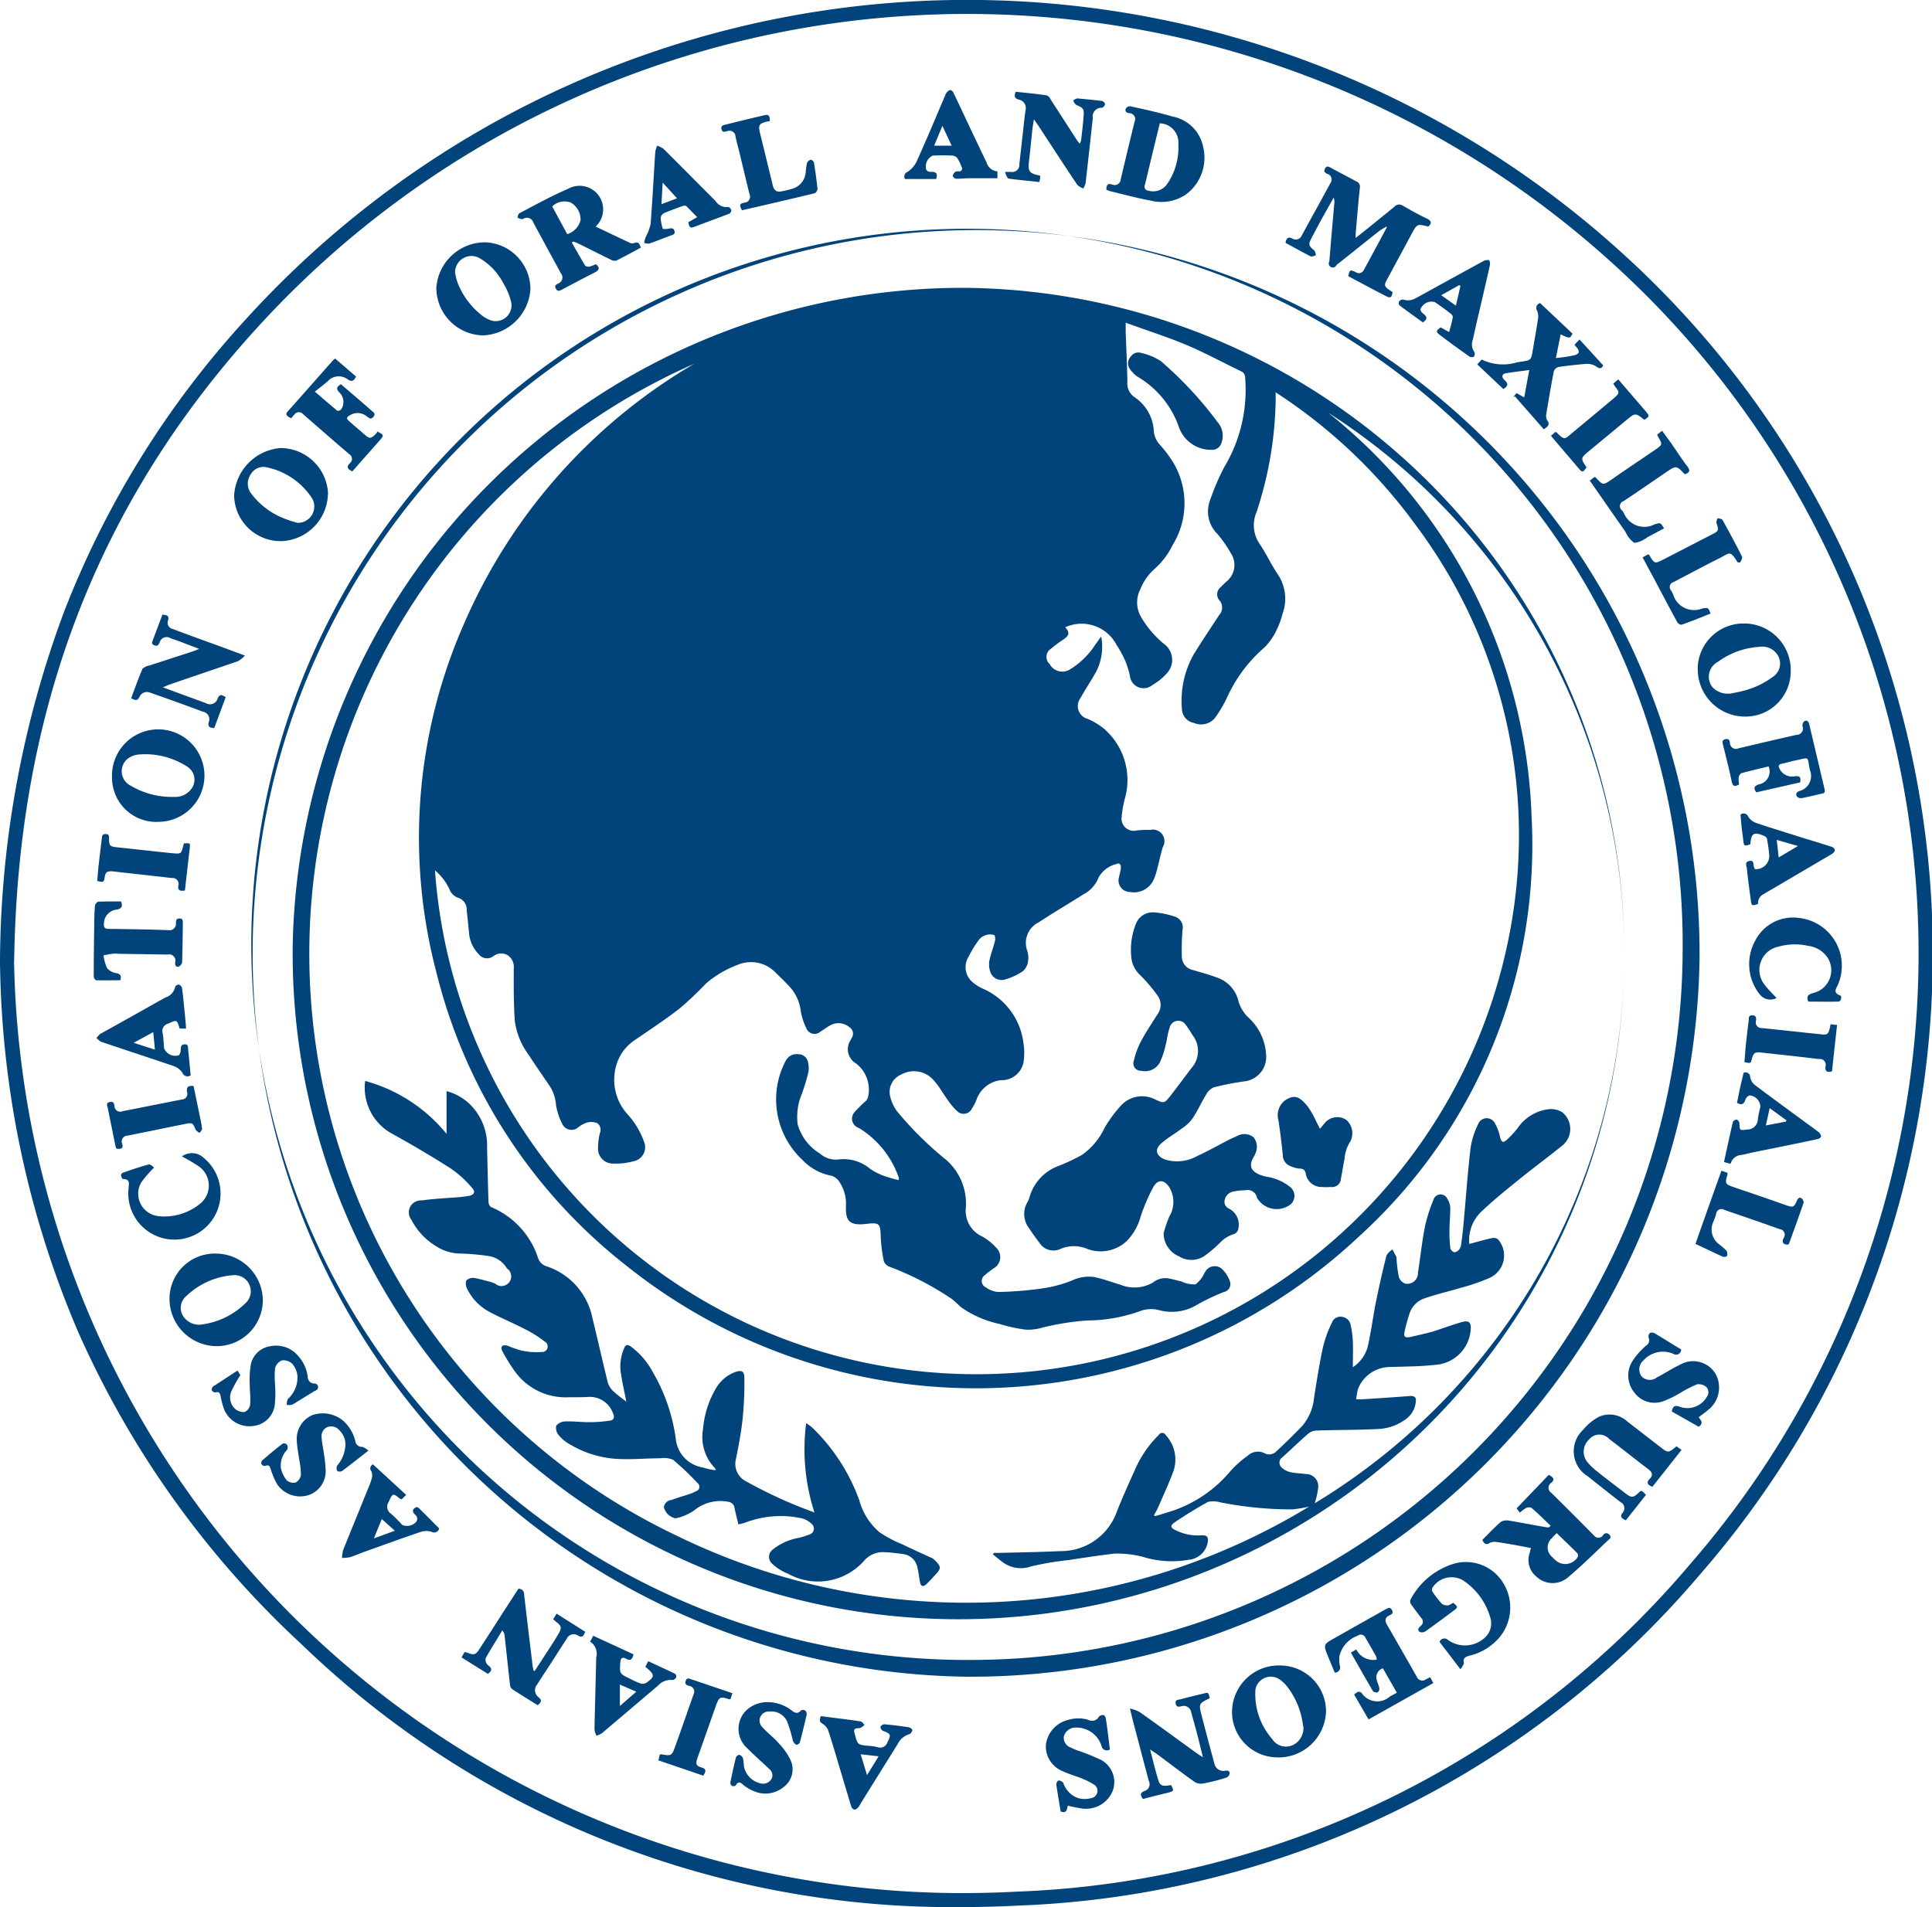 <svg xmlns="http://www.w3.org/2000/svg" width="75.969" height="75" viewBox="0 0 75.969 75">
  <defs>
    <style>
      .cls-1 {
        fill: #01437b;
        fill-rule: evenodd;
      }
    </style>
  </defs>
  <path id="logo_b.svg" class="cls-1" d="M444.787,4063a36.794,36.794,0,0,1-25.891-10.3,37.261,37.261,0,0,1-8.827-12.33A38,38,0,0,1,407,4025.8v-0.01a39.884,39.884,0,0,1,2.5-13.68,36.513,36.513,0,0,1,7.236-11.63,38.3,38.3,0,0,1,53.992-2.58,37.158,37.158,0,0,1,3.16,51.97,36.953,36.953,0,0,1-26.821,13.07Q445.915,4063,444.787,4063Zm-37.234-37.21a37.311,37.311,0,0,0,37.238,36.66q1.111,0,2.242-.06a36.412,36.412,0,0,0,26.429-12.88,36.614,36.614,0,0,0-3.115-51.21,37.747,37.747,0,0,0-53.2,2.55c-6.308,6.9-9.446,15.06-9.59,24.94h0Zm37.475,28.15a28.447,28.447,0,1,1,28.8-28.23A28.665,28.665,0,0,1,445.028,4053.94Zm28.135-28.43a28.142,28.142,0,1,0-27.91,27.77A27.987,27.987,0,0,0,473.163,4025.51Zm-11.636-28.6a1.952,1.952,0,0,0-.3.18c-0.559.44-1.113,0.89-1.673,1.33a0.158,0.158,0,1,1-.282-0.14c0.06-.76.128-1.51,0.193-2.27a0.519,0.519,0,0,0-.022-0.24c-0.157.28-.317,0.56-0.472,0.84-0.135.25-.267,0.5-0.4,0.75s-0.112.31,0.11,0.49a0.433,0.433,0,0,1,.063.18,0.409,0.409,0,0,1-.189.06c-0.341-.17-0.672-0.36-1.008-0.54,0.035-.18.1-0.26,0.289-0.16a0.246,0.246,0,0,0,.345-0.12q0.577-1.05,1.151-2.1a0.227,0.227,0,0,0-.138-0.33c-0.091-.05-0.157-0.09-0.092-0.21s0.142-.08.23-0.03c0.33,0.18.661,0.35,0.993,0.53a0.222,0.222,0,0,1,.146.26c-0.065.6-.112,1.21-0.165,1.82,0,0.03,0,.07,0,0.15,0.291-.23.552-0.44,0.812-0.65,0.241-.2.486-0.39,0.721-0.59a0.25,0.25,0,0,1,.324-0.03c0.314,0.18.63,0.36,0.954,0.51,0.191,0.1.176,0.19,0.046,0.31-0.442-.11-0.44-0.11-0.662.3-0.3.56-.6,1.11-0.9,1.67-0.206.37-.206,0.37,0.161,0.61-0.034.12-.038,0.27-0.233,0.17-0.508-.26-1.012-0.53-1.514-0.8,0.057-.25.066-0.26,0.289-0.16a0.215,0.215,0,0,0,.323-0.08c0.3-.55.6-1.11,0.9-1.67a0.087,0.087,0,0,0,0-.04l0.009-.03Zm6.446,51.09c-0.249-.23-0.492-0.48-0.751-0.7a0.25,0.25,0,0,0-.222.01,1.239,1.239,0,0,0-.236.18l-0.128-.17L467.9,4046c0.163,0.09.265,0.17,0.091,0.32a0.228,0.228,0,0,0,0,.38c0.57,0.56,1.138,1.13,1.7,1.7a0.212,0.212,0,0,0,.346-0.03,0.148,0.148,0,0,1,.248-0.01c0.1,0.11,0,.16-0.059.22-0.509.48-1,.97-1.534,1.42a0.927,0.927,0,0,1-1.293-.01,0.833,0.833,0,0,1-.255-0.9c0.017-.06.031-0.12,0.055-0.21l-0.624-.12c-0.251-.04-0.5-0.09-0.756-0.12a0.394,0.394,0,0,0-.242.04c-0.166.1-.225,0.01-0.29-0.12,0.243-.24.474-0.49,0.728-0.71a0.465,0.465,0,0,1,.314-0.05c0.49,0.08.977,0.18,1.465,0.26a0.256,0.256,0,0,0,.123,0Zm0.239,0.29c-0.075.08-.137,0.14-0.2,0.21a0.487,0.487,0,0,0,.019.73,1.434,1.434,0,0,0,.171.16,0.57,0.57,0,0,0,.843-0.17,0.142,0.142,0,0,0-.019-0.13c-0.262-.27-0.53-0.52-0.818-0.8h0Zm-37.79-51.38c0.477,0.23.922,0.44,1.37,0.65a0.233,0.233,0,0,0,.143,0c0.166-.07.216,0.03,0.262,0.18-0.319.17-.639,0.35-0.966,0.51a0.291,0.291,0,0,1-.215-0.04c-0.453-.22-0.9-0.45-1.354-0.67-0.041-.01-0.084-0.03-0.127-0.04l-0.05.04c0.174,0.3.343,0.61,0.528,0.91a0.227,0.227,0,0,0,.189.03,1.612,1.612,0,0,0,.226-0.09c0.17,0.13.14,0.23-.032,0.32-0.434.22-.864,0.45-1.3,0.68-0.085.04-.166,0.09-0.234-0.03s-0.013-.16.085-0.21a0.252,0.252,0,0,0,.109-0.4c-0.364-.67-0.726-1.33-1.085-2a0.264,0.264,0,0,0-.416-0.13,0.487,0.487,0,0,1-.206-0.06,0.336,0.336,0,0,1,.067-0.17c0.633-.33,1.258-0.68,1.913-0.96A0.926,0.926,0,0,1,430.422,3996.91Zm-1.117.3a0.787,0.787,0,0,0,.523-0.55,0.767,0.767,0,0,0-.378-0.69,0.684,0.684,0,0,0-.736.15Zm21.2-1.75c0-.17.036-0.27,0.236-0.2a0.237,0.237,0,0,0,.326-0.2c0.181-.76.359-1.52,0.546-2.27a0.235,0.235,0,0,0-.217-0.34c-0.122-.02-0.171-0.09-0.121-0.19a0.187,0.187,0,0,1,.168-0.08c0.552,0.12,1.105.24,1.65,0.4a1.518,1.518,0,0,1,1.22,1.21,1.8,1.8,0,0,1-.643,1.83,1.7,1.7,0,0,1-1.417.27c-0.55-.1-1.09-0.25-1.634-0.38C450.581,3995.49,450.543,3995.48,450.507,3995.46Zm2.1-2.61c-0.093.38-.184,0.75-0.274,1.12q-0.154.645-.308,1.29a0.162,0.162,0,0,0,.142.24,0.664,0.664,0,0,0,.727-0.26,2.528,2.528,0,0,0,.443-1.57A0.757,0.757,0,0,0,452.609,3992.85Zm-28.45,6.51a1.922,1.922,0,0,1,1.947-1.83,1.847,1.847,0,0,1,1.755,1.84,1.945,1.945,0,0,1-1.875,1.82A1.873,1.873,0,0,1,424.159,3999.36Zm0.738-.65a2.422,2.422,0,0,0,.083.36,3.009,3.009,0,0,0,.918,1.29,1.388,1.388,0,0,0,.38.23,0.622,0.622,0,0,0,.83-0.69,2.587,2.587,0,0,0-.318-0.77,2.454,2.454,0,0,0-.932-0.98,0.646,0.646,0,0,0-.961.56h0Zm48.863,15.55a1.8,1.8,0,0,1,1.826-1.74,1.832,1.832,0,0,1,1.83,1.94,1.777,1.777,0,0,1-1.843,1.72A1.858,1.858,0,0,1,473.76,4014.26Zm1.318,1.01c0.159-.03.317-0.06,0.472-0.1a3.292,3.292,0,0,0,1.162-.55,0.624,0.624,0,0,0,.17-0.89,0.711,0.711,0,0,0-.712-0.29,3.061,3.061,0,0,0-1.617.59,0.659,0.659,0,0,0-.2,1.01,0.837,0.837,0,0,0,.723.23h0ZM415.5,4040.94a1.862,1.862,0,0,1-1.833-1.94,1.78,1.78,0,0,1,1.85-1.7,1.858,1.858,0,0,1,1.818,1.89A1.816,1.816,0,0,1,415.5,4040.94Zm-0.511-.86a3.011,3.011,0,0,0,1.685-.85,0.634,0.634,0,0,0-.512-1.08,2.967,2.967,0,0,0-1.825.81,0.609,0.609,0,0,0-.154.77,0.751,0.751,0,0,0,.807.35h0Zm4.905-32.65a1.9,1.9,0,0,1-1.805,1.85,1.827,1.827,0,0,1-1.883-1.79,1.987,1.987,0,0,1,1.833-1.87A1.876,1.876,0,0,1,419.9,4007.43Zm-1.208,1.13a0.64,0.64,0,0,0,.567-0.99,2.812,2.812,0,0,0-1.757-1.19,0.573,0.573,0,0,0-.628.26,0.644,0.644,0,0,0,.032.8,2.978,2.978,0,0,0,1.151.9A4.67,4.67,0,0,0,418.688,4008.56Zm-5.447,11.76a1.736,1.736,0,0,1-1.833-1.72A1.818,1.818,0,1,1,413.241,4020.32Zm0.482-.98h0.149a0.78,0.78,0,0,0,.715-0.41,0.607,0.607,0,0,0-.222-0.78,3.04,3.04,0,0,0-1.879-.48,0.865,0.865,0,0,0-.466.17,0.634,0.634,0,0,0,.124,1.06A3.133,3.133,0,0,0,413.723,4019.34Zm45.418,36.01a1.868,1.868,0,0,1-1.993,1.76,1.787,1.787,0,0,1-1.7-1.83,1.838,1.838,0,0,1,1.945-1.78A1.805,1.805,0,0,1,459.141,4055.35Zm-0.9.52a3.12,3.12,0,0,0-.586-1.49,1.448,1.448,0,0,0-.361-0.35,0.614,0.614,0,0,0-.927.42,2.667,2.667,0,0,0,.659,1.94,0.641,0.641,0,0,0,.787.25A0.732,0.732,0,0,0,458.246,4055.87Zm5-1.91c0.046,0.09.078,0.15,0.121,0.23l-2.546,1.43-0.568-.98c0.116-.09.2-0.17,0.31-0.04a0.736,0.736,0,0,0,1.093.12c0.085-.05.171-0.09,0.277-0.15l-0.548-.96a0.368,0.368,0,0,0-.228.5c0.024,0.1.073,0.19,0.086,0.28a0.172,0.172,0,0,1-.06.16,0.2,0.2,0,0,1-.188-0.04c-0.293-.5-0.575-1-0.87-1.52l0.214-.12a0.749,0.749,0,0,0,.8.4,0.383,0.383,0,0,0-.017-0.12c-0.137-.25-0.276-0.49-0.417-0.73a0.2,0.2,0,0,0-.317-0.09,1.129,1.129,0,0,0-.713.8,1.211,1.211,0,0,0,.016.37,0.207,0.207,0,0,1-.2.28c-0.082-.2-0.17-0.41-0.256-0.62-0.2-.49-0.2-0.49.271-0.75,0.666-.38,1.331-0.75,2-1.13,0.085-.04.158-0.09,0.23,0.03s0.01,0.17-.082.21c-0.2.09-.2,0.22-0.1,0.39,0.39,0.68.777,1.35,1.161,2.03a0.235,0.235,0,0,0,.353.11A1.65,1.65,0,0,1,463.245,4053.96Zm1.181-.32-0.814-1.07a0.2,0.2,0,0,1,.325-0.08,1.146,1.146,0,0,0,1.388-.03,0.762,0.762,0,0,0,.283-0.84,2.61,2.61,0,0,0-1.075-1.47,0.893,0.893,0,0,0-1.208.3,0.165,0.165,0,0,0,.011.15,3.777,3.777,0,0,0,.375.48,0.357,0.357,0,0,0,.256.05,0.664,0.664,0,0,0,.177-0.1c0.2,0.16.2,0.18,0.011,0.32-0.363.27-.725,0.54-1.091,0.8a0.241,0.241,0,0,1-.229.03c-0.121-.08-0.039-0.17.038-0.24a0.2,0.2,0,0,0,.017-0.31c-0.132-.18-0.268-0.35-0.392-0.53a0.207,0.207,0,0,1-.035-0.18,2.867,2.867,0,0,1,1.733-1.43,1.719,1.719,0,0,1,1.928.78,1.83,1.83,0,0,1-.13,2.09,2.2,2.2,0,0,1-1.194.75c-0.155.04-.286,0.09-0.228,0.3A0.731,0.731,0,0,1,464.426,4053.64Zm3.282-48.76-1.14-1.3-0.078.05,0.15-.17,0.3,0.17c0.069-.37.128-0.7,0.2-1.08-0.341.05-.633,0.08-0.921,0.13-0.162.03-.183,0.15-0.04,0.28s0.124,0.23-.059.34l-1.026-.97,0.175-.19a1.9,1.9,0,0,0,1.384.11c0.043,0,.086-0.02.128-0.02,0.432-.06.431-0.06,0.5-0.48,0.067-.4.143-0.8,0.2-1.2a0.615,0.615,0,0,0-.03-0.33,0.193,0.193,0,0,1,.115-0.3l1.272,1.2c-0.1.2-.1,0.2-0.464,0.03-0.061.3-.12,0.59-0.188,0.93a5.988,5.988,0,0,0,.686-0.1c0.245-.05.273-0.16,0.11-0.34l-0.067-.08,0.2-.21,0.932,1.02c-0.048.1-.119,0.17-0.291,0.03a0.679,0.679,0,0,0-.38-0.09q-0.541.045-1.079,0.12a0.277,0.277,0,0,0-.192.17c-0.11.56-.206,1.13-0.3,1.7a0.37,0.37,0,0,0,.043.24C467.941,4004.67,467.9,4004.76,467.708,4004.88Zm-39.674,48.83q0.206-.315.41-0.63c0.17-.26.347-0.53,0.507-0.8s0.144-.33-0.105-0.52c-0.027-.02-0.051-0.05-0.088-0.08l0.134-.22,1.123,0.71c-0.054.17-.121,0.26-0.3,0.14a0.3,0.3,0,0,0-.43.15c-0.165.24-.32,0.49-0.48,0.74-0.224.35-.452,0.69-0.673,1.04a0.342,0.342,0,0,0,.056.51c0.15,0.13.081,0.21-.04,0.31-0.338-.21-0.682-0.42-1.014-0.64a0.255,0.255,0,0,1-.076-0.18c-0.073-.64-0.14-1.28-0.21-1.92a0.356,0.356,0,0,0-.092-0.2c-0.222.37-.453,0.73-0.657,1.1a0.3,0.3,0,0,0,.1.27c0.164,0.12.162,0.21-.008,0.34l-1.038-.65,0.121-.21c0.031,0.01.062,0.01,0.093,0.02,0.276,0.11.341,0.1,0.506-.16,0.287-.44.571-0.88,0.857-1.33l0.661-1.02a0.215,0.215,0,0,1,.225.23c0.106,0.93.22,1.86,0.332,2.79,0.008,0.07.023,0.14,0.035,0.2Zm23.4,1.48a1.484,1.484,0,0,1,.386.14c0.748,0.53,1.487,1.07,2.23,1.61,0.067,0.05.139,0.09,0.259,0.17-0.09-.35-0.162-0.66-0.241-0.96-0.071-.27-0.149-0.54-0.222-0.81a0.3,0.3,0,0,0-.384-0.24c-0.106.03-.193,0.04-0.225-0.1-0.036-.16.093-0.15,0.179-0.17,0.294-.08.59-0.15,0.885-0.22,0.218-.06.218-0.06,0.273,0.16a0.069,0.069,0,0,1-.028.03c-0.393.19-.408,0.21-0.295,0.65,0.167,0.64.339,1.29,0.512,1.93a0.359,0.359,0,0,0,.407.26c0.113-.02.2,0,0.183,0.12a0.2,0.2,0,0,1-.134.15,7.114,7.114,0,0,1-.906.23,0.465,0.465,0,0,1-.344-0.07c-0.507-.36-1-0.74-1.5-1.11-0.061-.04-0.128-0.08-0.241-0.16,0.121,0.45.213,0.86,0.339,1.25,0.078,0.24.3,0.18,0.486,0.15,0.121,0.23.115,0.24-.116,0.3-0.329.08-.658,0.16-0.988,0.25-0.11-.15-0.125-0.25.077-0.32a0.279,0.279,0,0,0,.153-0.39c-0.21-.79-0.42-1.59-0.631-2.39C451.511,4055.52,451.481,4055.39,451.43,4055.19Zm-35.554-39.77-0.448,1.21c-0.188,0-.267-0.06-0.214-0.24a0.3,0.3,0,0,0-.232-0.4q-1.038-.39-2.077-0.75a0.321,0.321,0,0,0-.415.16c-0.086.18-.178,0.14-0.33,0.06,0.146-.39.281-0.78,0.446-1.16a0.56,0.56,0,0,1,.276-0.13l1.756-.57c0.046-.02.089-0.04,0.194-0.08-0.275-.11-0.5-0.19-0.725-0.28-0.132-.05-0.267-0.09-0.4-0.14a0.285,0.285,0,0,0-.43.17c-0.046.1-.086,0.15-0.2,0.11-0.14-.05-0.092-0.14-0.06-0.22,0.124-.33.247-0.66,0.373-0.99,0.158,0.02.282,0.03,0.217,0.24a0.252,0.252,0,0,0,.2.33c0.524,0.2,1.049.39,1.574,0.58,0.391,0.14.782,0.29,1.252,0.46a1.166,1.166,0,0,1-.268.22c-0.9.31-1.794,0.61-2.692,0.92-0.07.02-.139,0.06-0.268,0.11l0.787,0.29,0.9,0.33a0.315,0.315,0,0,0,.469-0.18C415.633,4015.29,415.727,4015.32,415.876,4015.42Zm31.061-23.81c0.407,0.04.815,0.08,1.22,0.14a0.25,0.25,0,0,1,.144.14c0.344,0.53.685,1.06,1.028,1.59,0.032,0.05.073,0.1,0.127,0.17a0.477,0.477,0,0,0,.056-0.13c0.037-.32.076-0.64,0.1-0.96,0.024-.28-0.018-0.32-0.287-0.43a0.377,0.377,0,0,1-.121-0.18,0.4,0.4,0,0,1,.157-0.08c0.325,0.03.649,0.06,0.973,0.1a0.2,0.2,0,0,1,.122.12,0.213,0.213,0,0,1-.124.15,0.339,0.339,0,0,0-.359.4c-0.092.85-.186,1.71-0.284,2.56a0.7,0.7,0,0,1-.089.21,0.589,0.589,0,0,1-.236-0.14c-0.484-.72-0.958-1.45-1.435-2.18-0.076-.12-0.156-0.23-0.273-0.4-0.026.18-.047,0.29-0.06,0.4-0.042.41-.082,0.81-0.128,1.21-0.052.45-.018,0.51,0.437,0.61a0.691,0.691,0,0,1-.007.12c-0.008.04-.015,0.06-0.031,0.13-0.41-.05-0.818-0.08-1.223-0.14a0.573,0.573,0,0,1-.118-0.26h0.218a0.285,0.285,0,0,0,.341-0.31c0.072-.63.14-1.25,0.21-1.88,0.009-.08.028-0.17,0.035-0.25a0.332,0.332,0,0,0-.258-0.4C446.876,3991.87,446.878,3991.77,446.937,3991.61Zm-25.449,53.44c-0.373.29-.7,0.55-1.033,0.8a0.21,0.21,0,0,1-.19,0,0.233,0.233,0,0,1-.006-0.21,1.341,1.341,0,0,0,.326-0.83,0.765,0.765,0,0,0-.237-0.56,0.417,0.417,0,0,0-.463-0.13,0.38,0.38,0,0,0-.238.39c0.01,0.22.063,0.43,0.09,0.65a4.927,4.927,0,0,1,.07.66,0.985,0.985,0,0,1-.714.99,1.092,1.092,0,0,1-1.194-.44,3.021,3.021,0,0,1-.247-0.58c-0.04-.1-0.056-0.21-0.217-0.14a0.15,0.15,0,0,1-.146-0.06,0.144,0.144,0,0,1,.016-0.15c0.267-.23.539-0.46,0.819-0.67a0.155,0.155,0,0,1,.164.05,0.206,0.206,0,0,1,.008.19,0.9,0.9,0,0,0-.251.71,1.118,1.118,0,0,0,.235.5,0.408,0.408,0,0,0,.355.08,0.422,0.422,0,0,0,.2-0.3,3.557,3.557,0,0,0-.072-0.63c-0.032-.23-0.079-0.47-0.09-0.7a1.019,1.019,0,0,1,.617-1.02,1.253,1.253,0,0,1,1.214.23,1.582,1.582,0,0,1,.469.79,0.255,0.255,0,0,0,.276.23A0.743,0.743,0,0,1,421.488,4045.05Zm50.236,1.74c-0.269.34-.531,0.67-0.794,1-0.16-.08-0.253-0.14-0.12-0.3a0.27,0.27,0,0,0-.091-0.42c-0.426-.33-0.853-0.67-1.281-1.01a1.151,1.151,0,0,1-.195-1.82,2.126,2.126,0,0,1,.627-0.52,1.025,1.025,0,0,1,1.127.19c0.421,0.32.838,0.65,1.257,0.97,0.341,0.27.341,0.27,0.67,0l0.2,0.14-1.147,1.45c-0.186-.07-0.252-0.16-0.107-0.31s0.1-.26-0.052-0.38c-0.517-.39-1.024-0.8-1.541-1.19a0.521,0.521,0,0,0-.79.02,0.651,0.651,0,0,0-.058.9,2.247,2.247,0,0,0,.367.35c0.37,0.3.747,0.58,1.122,0.87,0.236,0.18.306,0.18,0.522-.03C471.541,4046.6,471.544,4046.6,471.724,4046.79Zm-51.543-44.69c0.276,0.24.546,0.47,0.822,0.71-0.081.15-.148,0.23-0.328,0.11a0.583,0.583,0,0,0-.793.08c-0.152.13-.31,0.25-0.5,0.4,0.346,0.3.614,0.53,0.89,0.76a0.253,0.253,0,0,0,.146-0.06,0.523,0.523,0,0,0-.085-0.68c-0.122-.14-0.086-0.21.074-0.31l0.794,0.68c0.134,0.12.269,0.23,0.4,0.35,0.072,0.07.194,0.11,0.085,0.25s-0.185.03-.269-0.02a0.558,0.558,0,0,0-.618-0.06c-0.185.1-.2,0.14-0.039,0.28,0.191,0.17.383,0.33,0.578,0.5s0.244,0.17.438-.02a0.4,0.4,0,0,0,.066-0.1c0.254,0.13.259,0.15,0.107,0.33l-1.094,1.24c-0.158-.08-0.259-0.16-0.1-0.32a0.216,0.216,0,0,0-.022-0.36c-0.608-.52-1.216-1.05-1.822-1.58a0.216,0.216,0,0,0-.333.02c-0.043.05-.083,0.1-0.128,0.15-0.143-.08-0.269-0.13-0.116-0.29,0.58-.65,1.151-1.3,1.728-1.95A0.614,0.614,0,0,1,420.181,4002.1Zm57.6,16.67-1.72.39c-0.1-.15-0.112-0.23.09-0.31a0.515,0.515,0,0,0,.395-0.71c-0.361.09-.724,0.17-1.08,0.27a0.284,0.284,0,0,0-.1.19,1.1,1.1,0,0,0,.021.25c-0.163.09-.25,0.09-0.293-0.12-0.1-.49-0.226-0.97-0.344-1.45-0.025-.1-0.035-0.18.1-0.21s0.164,0.05.176,0.15a0.237,0.237,0,0,0,.336.21c0.759-.18,1.517-0.36,2.278-0.53a0.25,0.25,0,0,0,.237-0.35,0.224,0.224,0,0,1,.08-0.19c0.106-.05.162,0.02,0.188,0.13,0.2,0.84.4,1.69,0.6,2.54,0.021,0.09.028,0.16-.1,0.18-0.27.06-.538,0.13-0.81,0.18a0.223,0.223,0,0,1-.179-0.07c-0.051-.09-0.021-0.16.093-0.21a0.609,0.609,0,0,0,.423-0.82c-0.125-.56.03-0.51-0.587-0.38-0.166.03-.329,0.09-0.5,0.12s-0.161.1-.1,0.22a0.55,0.55,0,0,0,.591.28C477.791,4018.5,477.819,4018.59,477.784,4018.77ZM437.2,4054.94a1.538,1.538,0,0,1,.906.31c0.128,0.1.245,0.18,0.387,0.02a0.173,0.173,0,0,1,.171,0,0.188,0.188,0,0,1,.056.16c-0.083.37-.174,0.73-0.271,1.1a0.188,0.188,0,0,1-.128.09,0.341,0.341,0,0,1-.145-0.16,4.9,4.9,0,0,0-.23-0.77,0.677,0.677,0,0,0-.684-0.38,0.358,0.358,0,0,0-.289.61c0.2,0.23.458,0.41,0.658,0.65a2.392,2.392,0,0,1,.485.72,0.869,0.869,0,0,1-.317,1,1.128,1.128,0,0,1-1.22.12,1.606,1.606,0,0,1-.307-0.18c-0.12-.1-0.222-0.23-0.345-0.01a0.153,0.153,0,0,1-.149.01,0.147,0.147,0,0,1-.059-0.13c0.065-.33.136-0.66,0.217-0.98a0.183,0.183,0,0,1,.138-0.11,0.278,0.278,0,0,1,.144.14,2.967,2.967,0,0,1,.034.31,0.857,0.857,0,0,0,.629.67,0.391,0.391,0,0,0,.449-0.16,0.306,0.306,0,0,0-.081-0.4c-0.281-.27-0.582-0.53-0.86-0.81a1.023,1.023,0,0,1-.071-1.47A1.208,1.208,0,0,1,437.2,4054.94ZM416.34,4041.9l0.112,0.18a5.462,5.462,0,0,0-.352.63,0.613,0.613,0,0,0,.147.7,0.521,0.521,0,0,0,.373.12,0.382,0.382,0,0,0,.216-0.29c0.024-.26-0.017-0.53-0.015-0.79a3.577,3.577,0,0,1,.048-0.82,0.921,0.921,0,0,1,.778-0.69,1.127,1.127,0,0,1,1.073.38,1.493,1.493,0,0,1,.38.83,0.259,0.259,0,0,0,.251.26,0.142,0.142,0,0,1,.045.28c-0.3.18-.6,0.37-0.9,0.55a0.514,0.514,0,0,1-.217.01,0.5,0.5,0,0,1,.039-0.23,1.143,1.143,0,0,0,.377-0.92,0.868,0.868,0,0,0-.206-0.47,0.508,0.508,0,0,0-.406-0.13,0.468,0.468,0,0,0-.266.3,3.748,3.748,0,0,0,0,.67,4.807,4.807,0,0,1-.014.79,0.953,0.953,0,0,1-.849.82,1.077,1.077,0,0,1-1.127-.62,3.01,3.01,0,0,1-.146-0.52c-0.027-.12-0.038-0.23-0.213-0.18a0.155,0.155,0,0,1-.14-0.09,0.172,0.172,0,0,1,.038-0.13,0.225,0.225,0,0,1,.085-0.06Zm32.648,17.11c-0.039.15-.04,0.32-0.281,0.23-0.058-.35-0.122-0.71-0.173-1.07a0.228,0.228,0,0,1,.081-0.15,0.278,0.278,0,0,1,.193.09,0.942,0.942,0,0,0,.607.61,1,1,0,0,0,.514-0.01,0.289,0.289,0,0,0,.085-0.53,2.956,2.956,0,0,0-.529-0.26c-0.235-.09-0.481-0.16-0.711-0.27a1.049,1.049,0,0,1-.649-1.02,1.144,1.144,0,0,1,.837-0.98,1.424,1.424,0,0,1,.818-0.02,0.31,0.31,0,0,0,.438-0.13,0.265,0.265,0,0,1,.189-0.05,0.221,0.221,0,0,1,.075.13c0.034,0.2.059,0.41,0.085,0.61s0.05,0.4.075,0.61a0.208,0.208,0,0,1-.325-0.13,1.036,1.036,0,0,0-1.009-.73,0.472,0.472,0,0,0-.476.35,0.407,0.407,0,0,0,.282.44,2.406,2.406,0,0,0,.256.11,8.2,8.2,0,0,1,.81.32,0.99,0.99,0,0,1,.577,1.26,1.129,1.129,0,0,1-1.226.7A5.5,5.5,0,0,1,448.988,4059.01Zm24.118-17.94a0.2,0.2,0,0,1-.313.17,1.029,1.029,0,0,0-1.169.26,0.462,0.462,0,0,0-.073.63,0.445,0.445,0,0,0,.6.04c0.312-.16.609-0.36,0.931-0.51a1.024,1.024,0,0,1,1.388.39,1.122,1.122,0,0,1-.318,1.41c-0.114.1-.233,0.18-0.363,0.28,0.108,0.12.2,0.24,0.006,0.37l-1.056-.6c0.033-.19.105-0.26,0.3-0.19a0.883,0.883,0,0,0,1.079-.39,0.3,0.3,0,0,0-.029-0.39,0.473,0.473,0,0,0-.354-0.1,4.661,4.661,0,0,0-.6.3,4.312,4.312,0,0,1-.719.36,0.985,0.985,0,0,1-1.147-.33,1.059,1.059,0,0,1-.08-1.24,2.886,2.886,0,0,1,.525-0.6,0.25,0.25,0,0,0,.114-0.32,0.19,0.19,0,0,1,.04-0.18,0.207,0.207,0,0,1,.188,0C472.409,4040.64,472.755,4040.86,473.106,4041.07Zm5-13.68c-0.109-.26.056-0.29,0.2-0.34a0.918,0.918,0,0,0,.568-1.37,1.06,1.06,0,0,0-.765-0.48,2.355,2.355,0,0,0-1.179.03,0.932,0.932,0,0,0-.533,1.51c0.133,0.18.307,0.34,0.46,0.51a0.533,0.533,0,0,1-.675-0.16,1.913,1.913,0,0,1-.146-2.13,1.662,1.662,0,0,1,1.7-.86,1.89,1.89,0,0,1,1.545,2.6c-0.064.16-.236,0.34,0.081,0.45,0.082,0.03.024,0.24-.068,0.24C478.892,4027.4,478.491,4027.39,478.11,4027.39Zm-63.955,6.09a0.67,0.67,0,0,1,.853.05,1.814,1.814,0,1,1-2.949,1.21c0.007-.17.08-0.38-0.222-0.37a0.239,0.239,0,0,1-.073-0.15,0.11,0.11,0,0,1,.077-0.1c0.341-.12.685-0.24,1.034-0.33a0.468,0.468,0,0,1,.187.13,4.32,4.32,0,0,0-.509.59,0.884,0.884,0,0,0,.344,1.21,0.9,0.9,0,0,0,.358.11,2.221,2.221,0,0,0,1.675-.54,0.921,0.921,0,0,0-.154-1.45A6.406,6.406,0,0,0,414.155,4033.48Zm29.654-38.44h-1.224a0.207,0.207,0,0,1,.121-0.29,1.02,1.02,0,0,0,.36-0.44c0.379-.84.735-1.69,1.1-2.55a0.471,0.471,0,0,1,.055-0.11,0.25,0.25,0,0,1,.151-0.11,0.182,0.182,0,0,1,.124.11c0.236,0.49.469,0.99,0.7,1.48,0.2,0.42.4,0.84,0.6,1.26a0.489,0.489,0,0,0,.429.35v0.27h-1.114c-0.17,0-.341.02-0.511,0.02a0.168,0.168,0,0,1-.133-0.11,0.287,0.287,0,0,1,.1-0.16,0.228,0.228,0,0,1,.145-0.02,0.112,0.112,0,0,0,.1-0.18,1.686,1.686,0,0,0-.151-0.32,0.265,0.265,0,0,0-.193-0.12,6.888,6.888,0,0,0-.787,0,0.467,0.467,0,0,0-.273.44c-0.011.18,0.114,0.2,0.236,0.2C443.836,3994.76,443.873,3994.85,443.809,3995.04Zm0.616-1.31-0.364-.78c-0.122.29-.222,0.53-0.324,0.78h0.688Zm-14.219,58.83c0.043-.08.08-0.14,0.126-0.23l1.584,0.73c-0.047.18-.1,0.28-0.3,0.17-0.128-.07-0.209-0.03-0.22.14-0.031.45-.035,0.45,0.38,0.65a3.165,3.165,0,0,0,.4.18,0.293,0.293,0,0,0,.242-0.02c0.349-.25.341-0.32-0.039-0.63,0.033-.06.068-0.13,0.115-0.22,0.362,0.17.715,0.33,1.062,0.5a0.138,0.138,0,0,1,.035.14,0.2,0.2,0,0,1-.134.1,0.682,0.682,0,0,0-.589.23c-0.732.62-1.46,1.24-2.193,1.86a0.777,0.777,0,0,1-.216.1,0.8,0.8,0,0,1-.079-0.24c0.018-.94.048-1.89,0.068-2.83A0.571,0.571,0,0,0,430.206,4052.56Zm1.819,1.97-0.646-.28v0.84l0.646-.56h0Zm31.62-53.66,0.341,0.19c0.056-.21.112-0.4,0.145-0.59a0.193,0.193,0,0,0-.092-0.14c-0.2-.16-0.409-0.31-0.617-0.45a0.464,0.464,0,0,0-.507.18c-0.121.14-.012,0.22,0.08,0.3,0.152,0.12.115,0.21-.043,0.32-0.3-.22-0.613-0.44-0.916-0.67a0.149,0.149,0,0,1-.02-0.15,0.177,0.177,0,0,1,.162-0.08,0.6,0.6,0,0,0,.508-0.06l2.568-1.41c0.035-.02.072-0.04,0.112-0.06a0.438,0.438,0,0,1,.187-0.02,0.245,0.245,0,0,1,.037.19c-0.1.46-.211,0.93-0.318,1.39-0.118.51-.24,1.02-0.352,1.54a0.519,0.519,0,0,0,.063.5,0.2,0.2,0,0,1-.025.18,0.227,0.227,0,0,1-.163,0c-0.408-.29-0.815-0.58-1.215-0.89C463.413,4001.01,463.566,4000.95,463.645,4000.87Zm0.785-1.62-0.042-.04-0.712.4,0.575,0.41Zm-50.114,29.2h-0.248c-0.11-.36-0.1-0.35-0.459-0.19a0.294,0.294,0,0,0-.209.37c0.036,0.2.038,0.4,0.059,0.6a0.473,0.473,0,0,0,.581.27,0.369,0.369,0,0,0,.071-0.23c0.007-.11.014-0.19,0.155-0.2s0.128,0.1.135,0.19c0.034,0.34.068,0.68,0.1,1.03a0.213,0.213,0,0,1-.324-0.1,0.694,0.694,0,0,0-.358-0.27c-0.943-.32-1.893-0.63-2.838-0.95a0.89,0.89,0,0,1-.184-0.15,1.031,1.031,0,0,1,.15-0.16c0.852-.47,1.7-0.95,2.557-1.43a0.559,0.559,0,0,0,.391-0.43,0.174,0.174,0,0,1,.143-0.08,0.191,0.191,0,0,1,.122.13c0.043,0.3.067,0.6,0.1,0.9C414.278,4027.97,414.3,4028.2,414.316,4028.45Zm-2.056.56,0.836,0.27c-0.024-.25-0.043-0.46-0.066-0.69Zm27.011,26.48c0.539,0.07,1.066.13,1.591,0.21a0.316,0.316,0,0,1,.128.14,0.446,0.446,0,0,1-.173.12c-0.232.01-.256,0.03-0.2,0.25,0.112,0.41.112,0.41,0.56,0.45a1.931,1.931,0,0,1,.337.05,0.294,0.294,0,0,0,.383-0.19c0.154-.29.137-0.34-0.173-0.45a0.2,0.2,0,0,1-.1-0.15,0.189,0.189,0,0,1,.15-0.11c0.324,0.03.648,0.07,0.97,0.12a0.2,0.2,0,0,1,.137.11,0.229,0.229,0,0,1-.118.16,0.737,0.737,0,0,0-.456.38c-0.49.79-.98,1.57-1.468,2.36a0.674,0.674,0,0,1-.091.14,0.247,0.247,0,0,1-.145.09,0.209,0.209,0,0,1-.128-0.13c-0.242-.8-0.478-1.6-0.718-2.4-0.063-.2-0.123-0.41-0.2-0.62a0.508,0.508,0,0,0-.181-0.21C439.221,4055.7,439.214,4055.71,439.271,4055.49Zm1.825,2.32c0.162-.26.3-0.48,0.456-0.74l-0.705-.08,0.249,0.82h0Zm-16.824-9.7a0.2,0.2,0,0,1-.3.13,0.705,0.705,0,0,0-.407,0c-0.751.25-1.5,0.53-2.241,0.79-0.187.07-.37,0.15-0.559,0.21a1.605,1.605,0,0,1-.313.03,1.445,1.445,0,0,1,.048-0.32c0.315-.78.639-1.57,0.957-2.36a3.033,3.033,0,0,0,.16-0.43,0.45,0.45,0,0,0-.01-0.3,0.17,0.17,0,0,1,.064-0.27l1.305,1.2-0.175.17a0.18,0.18,0,0,1-.07-0.02c-0.284-.23-0.288-0.22-0.445.13a0.325,0.325,0,0,0,.095.46,5.869,5.869,0,0,1,.438.44,0.484,0.484,0,0,0,.532-0.1,0.2,0.2,0,0,0-.034-0.31c-0.069-.08-0.123-0.16-0.009-0.25s0.165,0,.227.06C423.785,4047.62,424.031,4047.87,424.272,4048.11Zm-1.742.09-0.511-.46c-0.1.24-.195,0.47-0.313,0.76Zm52.519-14.43-0.256-.07c0.118-.53.229-1.06,0.351-1.58a0.176,0.176,0,0,1,.145-0.09,0.169,0.169,0,0,1,.111.14c0.008,0.29.016,0.29,0.305,0.25a0.409,0.409,0,0,0,.419-0.4,4.5,4.5,0,0,1,.1-0.49,0.457,0.457,0,0,0-.431-0.45,0.286,0.286,0,0,0-.16.17c-0.052.17-.14,0.23-0.328,0.12,0.04-.19.079-0.4,0.124-0.6s0.09-.39.135-0.58a0.181,0.181,0,0,1,.259.17,0.512,0.512,0,0,0,.174.3c0.566,0.43,1.142.85,1.715,1.27,0.267,0.2.539,0.39,0.8,0.59a0.28,0.28,0,0,1,.1.18,0.2,0.2,0,0,1-.154.1c-0.873.19-1.747,0.36-2.622,0.54-0.117.03-.234,0.06-0.352,0.08A0.467,0.467,0,0,0,475.049,4033.77Zm2.178-1.66a0.287,0.287,0,0,1,.025-0.05l-0.662-.48c-0.054.25-.1,0.45-0.15,0.68Zm-43.16-35.37,0.351-.2c-0.159-.16-0.291-0.3-0.432-0.44a0.213,0.213,0,0,0-.137,0c-0.246.09-.494,0.18-0.733,0.28a0.255,0.255,0,0,0-.132.18,1.493,1.493,0,0,0,.085.44,0.654,0.654,0,0,0,.235-0.01c0.1-.01.182-0.04,0.219,0.09s-0.045.15-.139,0.18c-0.287.11-.569,0.22-0.856,0.32a0.47,0.47,0,0,1-.195-0.03,1.793,1.793,0,0,1,.053-0.21,2.136,2.136,0,0,0,.2-0.52c0.074-.94.122-1.9,0.184-2.85a1.011,1.011,0,0,1,.076-0.24,0.917,0.917,0,0,1,.245.12c0.685,0.68,1.364,1.37,2.046,2.05a0.515,0.515,0,0,0,.511.24,0.187,0.187,0,0,1,.11.12,0.165,0.165,0,0,1-.068.14c-0.468.18-.937,0.35-1.411,0.53C434.082,3997,434.1,3996.84,434.067,3996.74Zm-1.006-1.56c-0.017.3-.03,0.55-0.047,0.85l0.612-.23Zm42.379,24.86a0.19,0.19,0,0,1,.307.08,0.642,0.642,0,0,0,.359.26c0.623,0.21,1.254.4,1.881,0.6,0.345,0.1.691,0.21,1.034,0.32a0.214,0.214,0,0,1,.137.13,0.271,0.271,0,0,1-.113.15l-2.449,1.44a2.567,2.567,0,0,0-.233.14,0.376,0.376,0,0,0-.227.39c-0.247.08-.258,0.08-0.288-0.15-0.055-.42-0.114-0.83-0.156-1.25-0.01-.1-0.1-0.25.1-0.29s0.138,0.14.179,0.23c0.013,0.03.025,0.06,0.035,0.09a0.52,0.52,0,0,0,.565-0.57c-0.018-.21-0.049-0.41-0.085-0.62a0.177,0.177,0,0,0-.1-0.11c-0.411-.18-0.528-0.12-0.554.32-0.23.09-.256,0.07-0.281-0.15-0.017-.17-0.042-0.33-0.062-0.5S475.457,4020.22,475.44,4020.04Zm1.506,1.68,0.756-.45-0.835-.24c0.028,0.24.05,0.44,0.079,0.69h0Zm-65.212,4.83c-0.322,0-.639.01-0.956,0a0.2,0.2,0,0,1-.088-0.16c0-.69.01-1.38,0.02-2.08,0-.23.006-0.46,0.029-0.69a0.213,0.213,0,0,1,.13-0.16c0.3-.01.607-0.01,0.895-0.01,0.077,0.21.013,0.28-.157,0.32a0.558,0.558,0,0,0-.517.55c-0.01.13,0.017,0.21,0.18,0.21,0.781,0.01,1.562.02,2.342,0.05a0.259,0.259,0,0,0,.312-0.28c0-.09,0-0.18.141-0.18s0.128,0.11.128,0.19c-0.006.52-.011,1.03-0.028,1.54a0.227,0.227,0,0,1-.131.16c-0.128.03-.153-0.06-0.14-0.17a0.245,0.245,0,0,0-.3-0.3l-1.938-.03a0.916,0.916,0,0,0-.234,0c-0.117.01-.232,0.04-0.348,0.06a1.724,1.724,0,0,0,.14.5,0.575,0.575,0,0,0,.361.2C411.762,4026.31,411.77,4026.4,411.734,4026.55Zm61.515-19.9c-0.328-.35-0.33-0.35-0.744-0.07-0.554.38-1.106,0.76-1.662,1.13a0.207,0.207,0,0,0-.062.36c0.026,0.03.05,0.07,0.072,0.1a0.871,0.871,0,0,0,1.214.45c0.233-.07.233-0.07,0.369,0.16-0.213.11-.426,0.23-0.643,0.34a1.088,1.088,0,0,1-.523.23,1.017,1.017,0,0,1-.347-0.43c-0.47-.67-0.933-1.34-1.407-2.02l0.184-.14a0.146,0.146,0,0,1,.051.02c0.289,0.31.286,0.31,0.635,0.07,0.571-.4,1.145-0.78,1.715-1.17,0.279-.2.275-0.2,0.11-0.49a0.518,0.518,0,0,1-.043-0.1l0.192-.15c0.128,0.18.251,0.34,0.37,0.51,0.21,0.3.407,0.61,0.628,0.9C473.491,4006.53,473.407,4006.6,473.249,4006.65Zm0.422,30.27c0.341-.97.68-1.92,1.023-2.88l0.231,0.08a0.189,0.189,0,0,1,.009.06c-0.111.37-.1,0.39,0.279,0.52,0.677,0.23,1.353.46,2.028,0.7,0.265,0.09.311,0.08,0.419-.18,0.043-.1.1-0.15,0.187-0.09a0.2,0.2,0,0,1,.077.17c-0.181.53-.374,1.06-0.566,1.59a0.352,0.352,0,0,1-.047.06c-0.186-.01-0.263-0.08-0.167-0.27a0.219,0.219,0,0,0-.154-0.34c-0.729-.26-1.458-0.51-2.187-0.76a0.207,0.207,0,0,0-.317.16q-0.051.165-.12,0.33a0.722,0.722,0,0,0,.256.88,2.263,2.263,0,0,1,.272.24,0.286,0.286,0,0,1,.018.21,0.222,0.222,0,0,1-.171.02C474.385,4037.26,474.037,4037.09,473.671,4036.92Zm0.593-24.79c-0.38.15-.759,0.31-1.144,0.44a0.22,0.22,0,0,1-.174-0.12c-0.306-.56-0.6-1.12-0.9-1.69q-0.221-.405-0.452-0.84l0.221-.12a0.355,0.355,0,0,0,.043.03c0.2,0.35.216,0.35,0.576,0.16,0.629-.32,1.257-0.65,1.885-0.97,0.274-.14.278-0.17,0.175-0.46a0.374,0.374,0,0,1,.053-0.18,0.394,0.394,0,0,1,.185.06c0.27,0.49.533,0.97,0.78,1.47a0.421,0.421,0,0,1-.1.22,0.243,0.243,0,0,1-.094-0.03c-0.284-.47-0.308-0.35-0.659-0.17-0.619.31-1.23,0.64-1.846,0.96a0.2,0.2,0,0,0-.1.33c0.03,0.05.052,0.1,0.079,0.15a0.857,0.857,0,0,0,1.147.56C474.168,4011.89,474.168,4011.89,474.264,4012.13Zm-36.993-19.37a0.558,0.558,0,0,1-.1.02c-0.325.08-.359,0.14-0.281,0.46,0.164,0.66.321,1.32,0.483,1.97a0.583,0.583,0,0,0,.073.22,0.242,0.242,0,0,0,.185.11,2.86,2.86,0,0,0,.5-0.11,0.731,0.731,0,0,0,.556-0.67,3.5,3.5,0,0,1,.048-0.35,0.249,0.249,0,0,1,.15-0.13,0.189,0.189,0,0,1,.124.11c0.057,0.35.105,0.7,0.141,1.04a0.215,0.215,0,0,1-.111.17c-0.948.23-1.9,0.45-2.859,0.67-0.07-.14-0.154-0.26.1-0.3a0.236,0.236,0,0,0,.194-0.34c-0.138-.56-0.27-1.12-0.406-1.68-0.047-.19-0.1-0.38-0.142-0.57a0.238,0.238,0,0,0-.331-0.22c-0.09.02-.181,0.06-0.218-0.07-0.038-.15.065-0.17,0.162-0.19,0.509-.13,1.019-0.25,1.528-0.37C437.264,3992.48,437.266,3992.61,437.271,3992.76Zm33.165,10.33,0.2-.17c0.216,0.25.423,0.49,0.628,0.73q0.234,0.27.465,0.54c0.137,0.17.132,0.19-.067,0.32-0.355-.28-0.355-0.28-0.716.02l-1.449,1.2c-0.346.29-.348,0.29-0.108,0.65-0.148.21-.166,0.21-0.317,0.03-0.355-.42-0.711-0.83-1.081-1.27l0.17-.15a0.15,0.15,0,0,1,.057.02c0.313,0.33.327,0.25,0.615,0.01,0.541-.45,1.083-0.9,1.619-1.35,0.248-.22.242-0.23,0.052-0.48C470.483,4003.16,470.465,4003.13,470.436,4003.09Zm-35.781,54.74-1.761-.6c0.021-.09.036-0.16,0.05-0.22a0.174,0.174,0,0,1,.048-0.02c0.415,0.07.424,0.07,0.566-.32,0.243-.67.472-1.34,0.712-2.02a0.231,0.231,0,0,0-.173-0.35c-0.094-.03-0.177-0.06-0.132-0.19s0.117-.11.216-0.07c0.534,0.18,1.069.36,1.623,0.55-0.028.08-.05,0.15-0.071,0.22a0.227,0.227,0,0,1-.051.02c-0.366-.12-0.4-0.11-0.541.29-0.237.67-.474,1.35-0.713,2.02-0.079.22-.053,0.31,0.162,0.37S434.747,4057.68,434.655,4057.83Zm-20.383-34.81c-0.2.04-.287-0.02-0.256-0.19a0.234,0.234,0,0,0-.256-0.3c-0.767-.09-1.534-0.17-2.3-0.26-0.259-.02-0.312.02-0.346,0.27-0.028.22-.158,0.12-0.287,0.11,0.018-.2.031-0.4,0.052-0.59,0.04-.36.085-0.72,0.128-1.08,0.01-.1.01-0.18,0.152-0.18s0.133,0.09.131,0.19c0,0.26.035,0.3,0.3,0.33,0.682,0.07,1.366.15,2.05,0.22,0.519,0.05.48,0.08,0.592-.37,0.256-.02.256-0.02,0.23,0.22C414.393,4021.93,414.332,4022.48,414.272,4023.02Zm64.709,5.26,0.26,0.03c-0.069.61-.136,1.22-0.2,1.82-0.2.06-.281,0-0.253-0.2a0.226,0.226,0,0,0-.255-0.28c-0.739-.09-1.478-0.17-2.217-0.25-0.324-.04-0.357-0.01-0.444.3-0.033.12-.039,0.12-0.274,0.07,0.019-.23.034-0.47,0.059-0.71,0.031-.31.069-0.61,0.108-0.92,0.011-.09-0.025-0.21.137-0.21s0.166,0.1.148,0.22a0.222,0.222,0,0,0,.229.28c0.789,0.08,1.577.17,2.368,0.25C478.877,4028.71,478.914,4028.65,478.981,4028.28Zm-64.366,2.43c0.085,0.41.169,0.81,0.251,1.21a4.477,4.477,0,0,1,.086.48,0.336,0.336,0,0,1-.105.15,0.431,0.431,0,0,1-.151-0.12c-0.1-.26-0.123-0.29-0.4-0.23-0.757.15-1.512,0.31-2.27,0.46a0.232,0.232,0,0,0-.219.32c0.02,0.09.05,0.18-.1,0.2s-0.149-.05-0.171-0.15c-0.1-.49-0.2-0.99-0.3-1.48-0.016-.08-0.071-0.18.081-0.21s0.17,0.05.188,0.16a0.226,0.226,0,0,0,.319.2c0.777-.15,1.555-0.31,2.333-0.46a0.22,0.22,0,0,0,.2-0.3C414.328,4030.77,414.383,4030.68,414.615,4030.71Zm30.4-31.39a26.181,26.181,0,1,1-26.5,25.79A26.359,26.359,0,0,1,445.012,3999.32Zm-20.907,22.91a21.345,21.345,0,0,0,42.43,1.42,20.363,20.363,0,0,0-3.873-15.01,20.764,20.764,0,0,0-5.5-5.21v0.32a14.716,14.716,0,0,1-.756,4.4,1.3,1.3,0,0,0,.112,1.22c0.267,0.39.465,0.83,0.735,1.23a1.717,1.717,0,0,1,.175,1.55,2.961,2.961,0,0,1-.213.59,2.4,2.4,0,0,1-.492.72,5.726,5.726,0,0,0-1.468,1.96,4.968,4.968,0,0,1-.492.83,0.706,0.706,0,0,1-.814.18,0.573,0.573,0,0,1-.473-0.55,3.726,3.726,0,0,1,.471-2.16c0.326-.52.662-1.03,1-1.54a0.428,0.428,0,0,0,.011-0.56,0.359,0.359,0,0,1,.046-0.53c0.071-.08.149-0.15,0.224-0.22a0.832,0.832,0,0,0,.174-1.11,4.924,4.924,0,0,0-.529-0.76,1.243,1.243,0,0,1-.294-1.32,9.447,9.447,0,0,1,.556-1.3,5.9,5.9,0,0,0,.827-3.52,0.261,0.261,0,0,0-.164-0.26c-0.728-.35-1.439-0.74-2.182-1.05s-1.537-.56-2.351-0.86c0,0.17,0,.27,0,0.37,0.023,0.66.06,1.32,0.065,1.98a0.649,0.649,0,0,0,.281.58,1.7,1.7,0,0,1,.756,1.28,0.91,0.91,0,0,0,.222.57,4.709,4.709,0,0,1,.539.71,3.119,3.119,0,0,1-.009,3.24,3.07,3.07,0,0,1-.67.91,2.161,2.161,0,0,0-.612.85,1.141,1.141,0,0,0,.065,1.14,3.969,3.969,0,0,0,.865,1,0.773,0.773,0,0,1,.115,1.16,2.172,2.172,0,0,1-.554.45,0.542,0.542,0,0,1-.9-0.37,3.973,3.973,0,0,0-.167-0.54,4.078,4.078,0,0,0-.351-0.65,1.549,1.549,0,0,0-2.025-.7c0.183,0.19.166,0.32-.055,0.47a4.848,4.848,0,0,0-.512.38,0.375,0.375,0,0,0-.047.59,0.569,0.569,0,0,0,.829.2,3.124,3.124,0,0,0,.958-0.94c0.073-.1.142-0.2,0.244-0.34a2.15,2.15,0,0,1-.19,1.37c-0.191.35-.426,0.69-0.623,1.05a0.521,0.521,0,0,0,.277.82,2.923,2.923,0,0,1,.6.35,2.665,2.665,0,0,1,.879,2.74,4.265,4.265,0,0,0-.141.78,0.477,0.477,0,0,0,.585.52,3.153,3.153,0,0,1,.532-0.02,0.455,0.455,0,0,1,.5.68c-0.085.29-.147,0.59-0.224,0.88a2.407,2.407,0,0,1-.119.36,0.846,0.846,0,0,1-.937.52,0.453,0.453,0,0,1-.44-0.58c0.022-.12.06-0.23,0.073-0.35s-0.031-.24-0.176-0.17a1.1,1.1,0,0,0-.7.53,1.261,1.261,0,0,1-.59.66c-0.587.37-1.182,0.72-1.759,1.1a0.9,0.9,0,0,0-.459,1.11,0.908,0.908,0,0,1,.033.44,0.62,0.62,0,0,1-.207.38,2.565,2.565,0,0,1-.693.32,0.465,0.465,0,0,1-.581-0.3,0.869,0.869,0,0,1-.039-0.43c0.047-.24.144-0.48,0.205-0.73a0.394,0.394,0,0,0,0-.28,0.492,0.492,0,0,0-.318-0.01,0.569,0.569,0,0,0-.281.17,4.28,4.28,0,0,0-.419.68,0.775,0.775,0,0,0,.083.94,1.613,1.613,0,0,0,.45.31,2.691,2.691,0,0,1,1.62,2.14,2.463,2.463,0,0,1,0,.79,0.874,0.874,0,0,1-.889.68,1.162,1.162,0,0,0-.964.79,2.074,2.074,0,0,1-.173.33,0.361,0.361,0,0,1-.566.11,2.493,2.493,0,0,1-.369-0.43c-0.186-.25-0.338-0.54-0.545-0.77a1.024,1.024,0,0,0-1.3-.25,0.733,0.733,0,0,0-.441.82,1.621,1.621,0,0,0,.266.61,13.586,13.586,0,0,0,1.951,1.93,2.288,2.288,0,0,1,.767,1.87,1.112,1.112,0,0,0,.646,1.14,2,2,0,0,1,.527.42,0.508,0.508,0,0,1-.081.83,3.926,3.926,0,0,0-.348.27,0.275,0.275,0,0,0,.047.48,0.919,0.919,0,0,0,.485.18,14.323,14.323,0,0,0,1.73-.14,5.2,5.2,0,0,0,1.164-.31,1.542,1.542,0,0,1,.864-0.14c0.35,0.07.688,0.2,1.034,0.3a1.455,1.455,0,0,0,1.287-.08,0.764,0.764,0,0,1,.633-0.16c0.161,0.03.318,0.08,0.476,0.11a1.146,1.146,0,0,0,.568.12,1.188,1.188,0,0,0,.361-0.47l0.012-.01a0.425,0.425,0,0,1,.7-0.09,1.2,1.2,0,0,1,.265.42,0.318,0.318,0,0,1-.223.45,8.215,8.215,0,0,0-1.051.5,1.906,1.906,0,0,1-1.474.22,1.232,1.232,0,0,0-.736.02,6.268,6.268,0,0,1-2.111.38,10.238,10.238,0,0,0-1.8.29,1.917,1.917,0,0,1-.624.07,5.931,5.931,0,0,1-1.017-.22,4.135,4.135,0,0,1-1.507-.65c-0.137-.11-0.256-0.25-0.4-0.35a11.8,11.8,0,0,0-2.447-1.26,0.382,0.382,0,0,1-.205-0.21,6.04,6.04,0,0,1-.123-0.97c-0.013-.5-0.04-0.56-0.547-0.5-0.764.1-.844-0.19-0.817-0.76a1.546,1.546,0,0,0-.288-0.93,0.576,0.576,0,0,0-.279-0.2,2.087,2.087,0,0,1-1.143-.62,3.253,3.253,0,0,1-.658-3.91,0.482,0.482,0,0,1,.5-0.25,0.381,0.381,0,0,1,.374.32,0.934,0.934,0,0,1,.013.39,8.639,8.639,0,0,1-.252.84,2.308,2.308,0,0,0-.166,1.22,1.987,1.987,0,0,0,.878,1.14,0.936,0.936,0,0,0,.71.23,1.621,1.621,0,0,1,1.251.36,2.236,2.236,0,0,0,.543.28,5.468,5.468,0,0,0,.58.17,0.328,0.328,0,0,0,.017-0.08,3.7,3.7,0,0,0-1.574-1.97,0.382,0.382,0,0,1-.163-0.63,4.427,4.427,0,0,1,.4-0.4,0.354,0.354,0,0,0,.116-0.16,1.3,1.3,0,0,0-.455-1.34,0.65,0.65,0,0,1-.215-0.94c0.009-.02.018-0.04,0.029-0.06a0.305,0.305,0,0,0-.094-0.44,0.661,0.661,0,0,0-.773-0.05c-0.124.07-.235,0.16-0.357,0.23a0.346,0.346,0,0,1-.554-0.13,2.38,2.38,0,0,1-.218-0.67,1.739,1.739,0,0,0-.365-0.88c-0.191-.22-0.4-0.42-0.607-0.62a1.341,1.341,0,0,0-1.525-.32,4.072,4.072,0,0,0-1.233.73,13.807,13.807,0,0,1-1.01.96c-0.574.45-1.185,0.85-1.783,1.26a1.772,1.772,0,0,0-.728.98,2.021,2.021,0,0,0,.427,1.93,3.2,3.2,0,0,1,.659,1.09,0.562,0.562,0,0,1-.419.77,2.666,2.666,0,0,1-.8.09,0.585,0.585,0,0,1-.589-0.54,2.524,2.524,0,0,1,.07-0.65,0.328,0.328,0,0,0-.1-0.4,0.654,0.654,0,0,0-.416-0.02,1.177,1.177,0,0,0-.328.18,0.4,0.4,0,0,1-.633-0.13,2.491,2.491,0,0,1-.248-0.76,1.572,1.572,0,0,0-.233-0.71c-0.275-.41-0.561-0.81-0.828-1.23a2.888,2.888,0,0,1-.56-1.37c-0.042-.68-0.042-1.37-0.037-2.06a0.545,0.545,0,0,0-.236-0.5,0.5,0.5,0,0,0-.562.03,0.413,0.413,0,0,1-.586-0.08,1.338,1.338,0,0,1-.375-0.83c-0.033-.29-0.054-0.59-0.093-0.88a0.484,0.484,0,0,0-.3-0.49,0.568,0.568,0,0,1-.374-0.34A2.159,2.159,0,0,0,424.105,4022.23Zm10.209-19.93a25.351,25.351,0,0,0-.65,46.12,25.915,25.915,0,0,0,24.812-1.17,5.035,5.035,0,0,1-.661.11,14.548,14.548,0,0,1-2.792-.27,1.149,1.149,0,0,0-.514-0.03q-0.681.375-1.318,0.81c-0.188.13-.17,0.21,0.041,0.31a1.951,1.951,0,0,0,1.01.2c0.222-.01.283,0.06,0.247,0.28a0.831,0.831,0,0,1-.737.68,3.877,3.877,0,0,1-1.626-.06,3.94,3.94,0,0,0-1.321-.18c-0.59.07-1.179,0.16-1.767,0.25a12.337,12.337,0,0,0-1.487.25,1.2,1.2,0,0,1-1.045-.11c-0.162-.11-0.309-0.24-0.463-0.36l0.039-.06h0.226c0.794-.02,1.588-0.03,2.381-0.07a2.327,2.327,0,0,0,2.224-1.54c0.213-.55.456-1.08,0.695-1.61a4.356,4.356,0,0,1,.959-1.42,0.154,0.154,0,0,1,.273.01,1.408,1.408,0,0,1,.314,1.38c-0.174.49-.4,0.96-0.6,1.43-0.051.12-.119,0.23-0.18,0.35,0.038,0.01.053,0.02,0.064,0.02,0.143-.04.287-0.08,0.427-0.13a5.072,5.072,0,0,0,2.479-1.59,4.029,4.029,0,0,1,.719-0.65,0.581,0.581,0,0,1,.639-0.11,0.392,0.392,0,0,0,.484-0.06c0.354-.33.706-0.67,1.036-1.02a2,2,0,0,0,.451-1.1c0.107-.67.21-1.34,0.354-2a4.821,4.821,0,0,1,.354-0.96,0.355,0.355,0,0,1,.407-0.21,0.389,0.389,0,0,1,.323.32,3.713,3.713,0,0,1,.086.65c0.013,0.32,0,.63,0,1.01a1.418,1.418,0,0,0,.583-0.8c0.134-.58.206-1.17,0.323-1.76,0.124-.61.263-1.23,0.416-1.83a0.683,0.683,0,0,1,.234-0.24c0.051,0.09.1,0.19,0.152,0.28a0.177,0.177,0,0,1,.008.06,5.275,5.275,0,0,0,.091.73,0.41,0.41,0,0,0,.248.27,0.421,0.421,0,0,0,.506-0.43c0.094-.61.157-1.21,0.273-1.81a5.949,5.949,0,0,1,.331-1.04,0.293,0.293,0,0,1,.554-0.05,0.715,0.715,0,0,1,.112.35c0,0.3-.03.59-0.032,0.89a5.361,5.361,0,0,0,.036.71,0.235,0.235,0,0,0,.162.15,0.306,0.306,0,0,0,.191-0.12,0.423,0.423,0,0,0,.073-0.2c0.036-.27.068-0.54,0.092-0.81,0.09-.98.159-1.97,0.273-2.95a3.16,3.16,0,0,1,.3-0.96,0.361,0.361,0,0,1,.663-0.03,1.829,1.829,0,0,1,.2.54c0.055,0.21.12,0.24,0.281,0.09a3.762,3.762,0,0,0,.4-0.43,1.726,1.726,0,0,1,1.245-.76,0.831,0.831,0,0,1,.516.12,0.841,0.841,0,0,1,.031,1.29c-0.54.44-1.1,0.85-1.646,1.29-0.52.42-1.042,0.84-1.532,1.3a1.56,1.56,0,0,0-.506,1.3c0.314-.08.605-0.17,0.9-0.23a0.3,0.3,0,0,1,.221.04,0.965,0.965,0,0,1-.31,1.52,7.683,7.683,0,0,1-1.161.4c-0.466.14-.944,0.25-1.407,0.41a0.931,0.931,0,0,0-.6.62,6.741,6.741,0,0,0-.182.67c-0.05.22,0,.27,0.223,0.23,0.291-.07.583-0.13,0.868-0.21,0.381-.12.753-0.26,1.132-0.37,0.309-.09.4,0,0.369,0.32a1.491,1.491,0,0,1-1.334,1.35c-0.605.07-1.216,0.07-1.825,0.09a1.359,1.359,0,0,0-1.268.86,2.626,2.626,0,0,0-.073.41h0.25c0.624-.04,1.247-0.08,1.87-0.13,0.191-.01.249,0.07,0.224,0.23a0.952,0.952,0,0,1-.351.65,1.968,1.968,0,0,1-1.163.42c-0.793.04-1.588,0.03-2.382,0.06a0.522,0.522,0,0,0-.318.11c-0.351.3-.685,0.63-1.031,0.94a0.253,0.253,0,0,0-.043.39,0.717,0.717,0,0,0,.337.19c0.2,0.05.421,0.05,0.631,0.08a0.48,0.48,0,0,1,.479.56,3.229,3.229,0,0,1-.133.59,25.268,25.268,0,0,0,.529-42.89,21.231,21.231,0,0,1,8,15.93,20.793,20.793,0,0,1-6.792,16.47,21.993,21.993,0,0,1-28.81,1.14,21.055,21.055,0,0,1-7.462-11.52,20.845,20.845,0,0,1,1.054-13.65,21.941,21.941,0,0,1,9.093-10.3h0Zm18.443,34.19a5.883,5.883,0,0,1,.219-0.64,1.122,1.122,0,0,0,.016-1.14c-0.2-.32-0.456-0.35-0.64-0.03a7.315,7.315,0,0,0-.495,1.15,2.236,2.236,0,0,1-.554.98,1.5,1.5,0,0,1-1.589.29,1.343,1.343,0,0,0-1,.01,0.648,0.648,0,0,1-.83-0.22c-0.145-.19-0.288-0.39-0.42-0.59a0.913,0.913,0,0,1-.058-1.03,0.722,0.722,0,0,0,.077-0.19,1.848,1.848,0,0,1,1.177-1.24,7.443,7.443,0,0,0,.9-0.43,2.73,2.73,0,0,0,.867-1.04,4.893,4.893,0,0,1,.7-0.94,1.118,1.118,0,0,1,1.279-.2c0.371,0.17.377,0.17,0.63-.15,0.279-.36.545-0.72,0.818-1.08a1.009,1.009,0,0,0,.049-1.28c-0.085-.13-0.164-0.27-0.261-0.39a0.349,0.349,0,0,0-.652.1c-0.08.21-.094,0.45-0.155,0.67a3.162,3.162,0,0,1-.231.69,0.663,0.663,0,0,1-.732.32,0.289,0.289,0,0,1-.29-0.38,3.106,3.106,0,0,1,.275-0.76c0.2-.38.444-0.74,0.671-1.1a0.616,0.616,0,0,0-.02-0.73,6.209,6.209,0,0,0-.682-0.8,1.076,1.076,0,0,1-.341-0.7,2.748,2.748,0,0,1,.171-1.28,0.71,0.71,0,0,1,.707-0.48,3.2,3.2,0,0,1,.809.16,0.448,0.448,0,0,1,.326.54,10.42,10.42,0,0,0-.026,1.06,0.547,0.547,0,0,0,.44.51c0.314,0.09.629,0.18,0.931,0.29a1.292,1.292,0,0,1,.858.94,1.431,1.431,0,0,0,.426.67,2.138,2.138,0,0,1,.662,1.5,0.965,0.965,0,0,1-.89.98,11.569,11.569,0,0,0-1.167.23,0.632,0.632,0,0,0-.3.28c-0.191.31-.341,0.65-0.542,0.95a1.559,1.559,0,0,1-.419.39c-0.274.21-.584,0.38-0.833,0.61s-0.161.48,0.171,0.61a1.617,1.617,0,0,0,1.274-.14c0.418-.19.82-0.42,1.23-0.63a3.313,3.313,0,0,1,.309-0.14,0.578,0.578,0,0,1,.675.04,0.618,0.618,0,0,1,.05.67,0.151,0.151,0,0,1-.025.06c-0.273.42-.114,0.67,0.44,0.81a1.95,1.95,0,0,1,.98.42,0.449,0.449,0,0,1,.026.66,0.9,0.9,0,0,1-1.339-.24,0.376,0.376,0,0,0-.464-0.3,2.414,2.414,0,0,0-.464.05,0.424,0.424,0,0,0-.35.46,0.314,0.314,0,0,0,.153.2,0.708,0.708,0,0,1,.383.83,0.279,0.279,0,0,1-.156.18,1.238,1.238,0,0,0-.564.35,4.908,4.908,0,0,1-.616.52,0.925,0.925,0,0,1-.987.01A0.982,0.982,0,0,1,452.757,4036.49Zm6.145-4.1c0.1-.11.157-0.19,0.232-0.27a0.635,0.635,0,0,1,.815-0.07,0.7,0.7,0,0,1,.148.84,1.472,1.472,0,0,0-.228.69c-0.054.25-.085,0.51-0.14,0.76a0.352,0.352,0,0,1-.411.34,1.942,1.942,0,0,1-.341,0,0.625,0.625,0,0,1-.632-0.52,0.209,0.209,0,0,0-.235-0.2,1.172,1.172,0,0,1-.366-0.1,0.453,0.453,0,0,1-.3-0.42c-0.046-.46-0.1-0.91-0.171-1.37a0.737,0.737,0,0,1,.237-0.78c0.381-.27.6-0.17,0.924,0.24a3.719,3.719,0,0,1,.344.62C458.818,4032.22,458.851,4032.29,458.9,4032.39Zm-4.272-26.7a1.338,1.338,0,0,1-1.261-.86,3.709,3.709,0,0,0-1.646-2.02,1.2,1.2,0,0,1-.294-0.3,0.378,0.378,0,0,1,.031-0.48,0.358,0.358,0,0,1,.414-0.15,2.368,2.368,0,0,1,.771.32,14.807,14.807,0,0,1,2.225,2.39,0.813,0.813,0,0,1,.159.83A0.381,0.381,0,0,1,454.63,4005.69Zm-18.593,42.26c-0.055-.23-0.112-0.44-0.154-0.65a0.282,0.282,0,0,0-.254-0.24,1.616,1.616,0,0,0-1.332.34,2.015,2.015,0,0,1-.724.31,0.579,0.579,0,0,1-.467-0.44,0.326,0.326,0,0,1,.3-0.28c0.255-.1.524-0.17,0.785-0.26,0.067-.03.13-0.06,0.191-0.09a0.177,0.177,0,0,0,.063-0.3,11.556,11.556,0,0,0-.975-0.93,0.922,0.922,0,0,0-.509-0.06c-0.524,0-1.05.05-1.573,0.03a4.077,4.077,0,0,1-1.981-.58,1.473,1.473,0,0,1-.436-0.36,0.445,0.445,0,0,1-.1-0.37,0.484,0.484,0,0,1,.35-0.17c0.318-.01.639,0.03,0.957,0.03a5.409,5.409,0,0,0,.8-0.06c0.16-.02.2-0.13,0.13-0.28a0.967,0.967,0,0,0-1.011-.65c-0.248.01-.5,0.01-0.746,0.01a2.454,2.454,0,0,1-2.12-1.04,6.788,6.788,0,0,1-.476-0.77c-0.093-.18,0-0.27.195-0.22a5.561,5.561,0,0,0,.538.19,2.8,2.8,0,0,0,.814.06,0.218,0.218,0,0,0,.119-0.41,4.734,4.734,0,0,0-.84-0.52c-0.445-.23-0.914-0.42-1.355-0.66a2.022,2.022,0,0,1-.853-0.89,0.415,0.415,0,0,1-.032-0.34,0.4,0.4,0,0,1,.318-0.09c0.223,0.04.44,0.11,0.659,0.16a0.757,0.757,0,0,0,.14.05,0.38,0.38,0,1,0,.474-0.59,1.011,1.011,0,0,0-.758-0.49,9.01,9.01,0,0,0-1.038-.09,1.8,1.8,0,0,1-.985-0.29,2.6,2.6,0,0,1-.973-1.04,0.47,0.47,0,0,1,.4-0.76c0.49-.07.987-0.09,1.481-0.13,0.128-.01.255-0.03,0.38-0.05,0.207-.04.269-0.16,0.128-0.31a4.248,4.248,0,0,0-.816-0.75c-0.793-.51-1.6-0.98-2.43-1.44a2.062,2.062,0,0,1-.961-2.02,6.255,6.255,0,0,1,3.2,2.08v-1.68a2.114,2.114,0,0,1,.9.5,2.269,2.269,0,0,1,.694,1.73c0.018,0.7.031,1.41,0.055,2.12a0.275,0.275,0,0,0,.1.21,3.257,3.257,0,0,1,1.848,2,0.508,0.508,0,0,0,.336.33,2.7,2.7,0,0,1,1.8,2.02c0.208,0.85.4,1.71,0.61,2.56a0.834,0.834,0,0,0,.232.35,5.917,5.917,0,0,0,.494.39c-0.074-.38-0.153-0.72-0.207-1.07a1.788,1.788,0,0,1,.121-1.03c0.07-.16.149-0.14,0.258-0.07a3.08,3.08,0,0,1,.886,1.04,7.077,7.077,0,0,1,.895,2.66,1.263,1.263,0,0,0,1.053,1.06,2.724,2.724,0,0,0,.489.11l0.023-.04c-0.057-.07-0.116-0.13-0.17-0.2a1.762,1.762,0,0,1-.331-1.38,3.756,3.756,0,0,1,.512-1.61,1.469,1.469,0,0,1,.724-0.62c0.26-.1.384-0.06,0.388,0.2a14.075,14.075,0,0,1-.066,1.61c-0.055.53-.157,1.06-0.262,1.59a0.764,0.764,0,0,0,.384.88,18.09,18.09,0,0,0,2.7,1.23,8.057,8.057,0,0,1-.325-3.51,2.084,2.084,0,0,1,.225.16,7.537,7.537,0,0,1,1.86,2.86,2.517,2.517,0,0,0,.8,1.27,4.765,4.765,0,0,0,.888.47c0.391,0.19.791,0.37,1.186,0.55a0.631,0.631,0,0,1,.13.11c0.217,0.22.218,0.3,0.009,0.52-0.124.14-.247,0.27-0.38,0.4a0.183,0.183,0,0,1-.16.06,0.206,0.206,0,0,1-.082-0.15c-0.038-.19-0.053-0.38-0.1-0.56a0.645,0.645,0,0,0-.552-0.54,7.217,7.217,0,0,0-.8-0.08,0.984,0.984,0,0,0-.738.33,2.42,2.42,0,0,1-3,.52,1.915,1.915,0,0,1-.618-0.39,0.356,0.356,0,0,1,.03-0.57,2.236,2.236,0,0,1,.955-0.44,2.573,2.573,0,0,0,.466-0.14,0.24,0.24,0,0,0,.095-0.42,0.842,0.842,0,0,0-.394-0.22,3.9,3.9,0,0,0-2.216.17A2.318,2.318,0,0,1,436.037,4047.95Z" transform="translate(-407 -3988)"/>
</svg>
